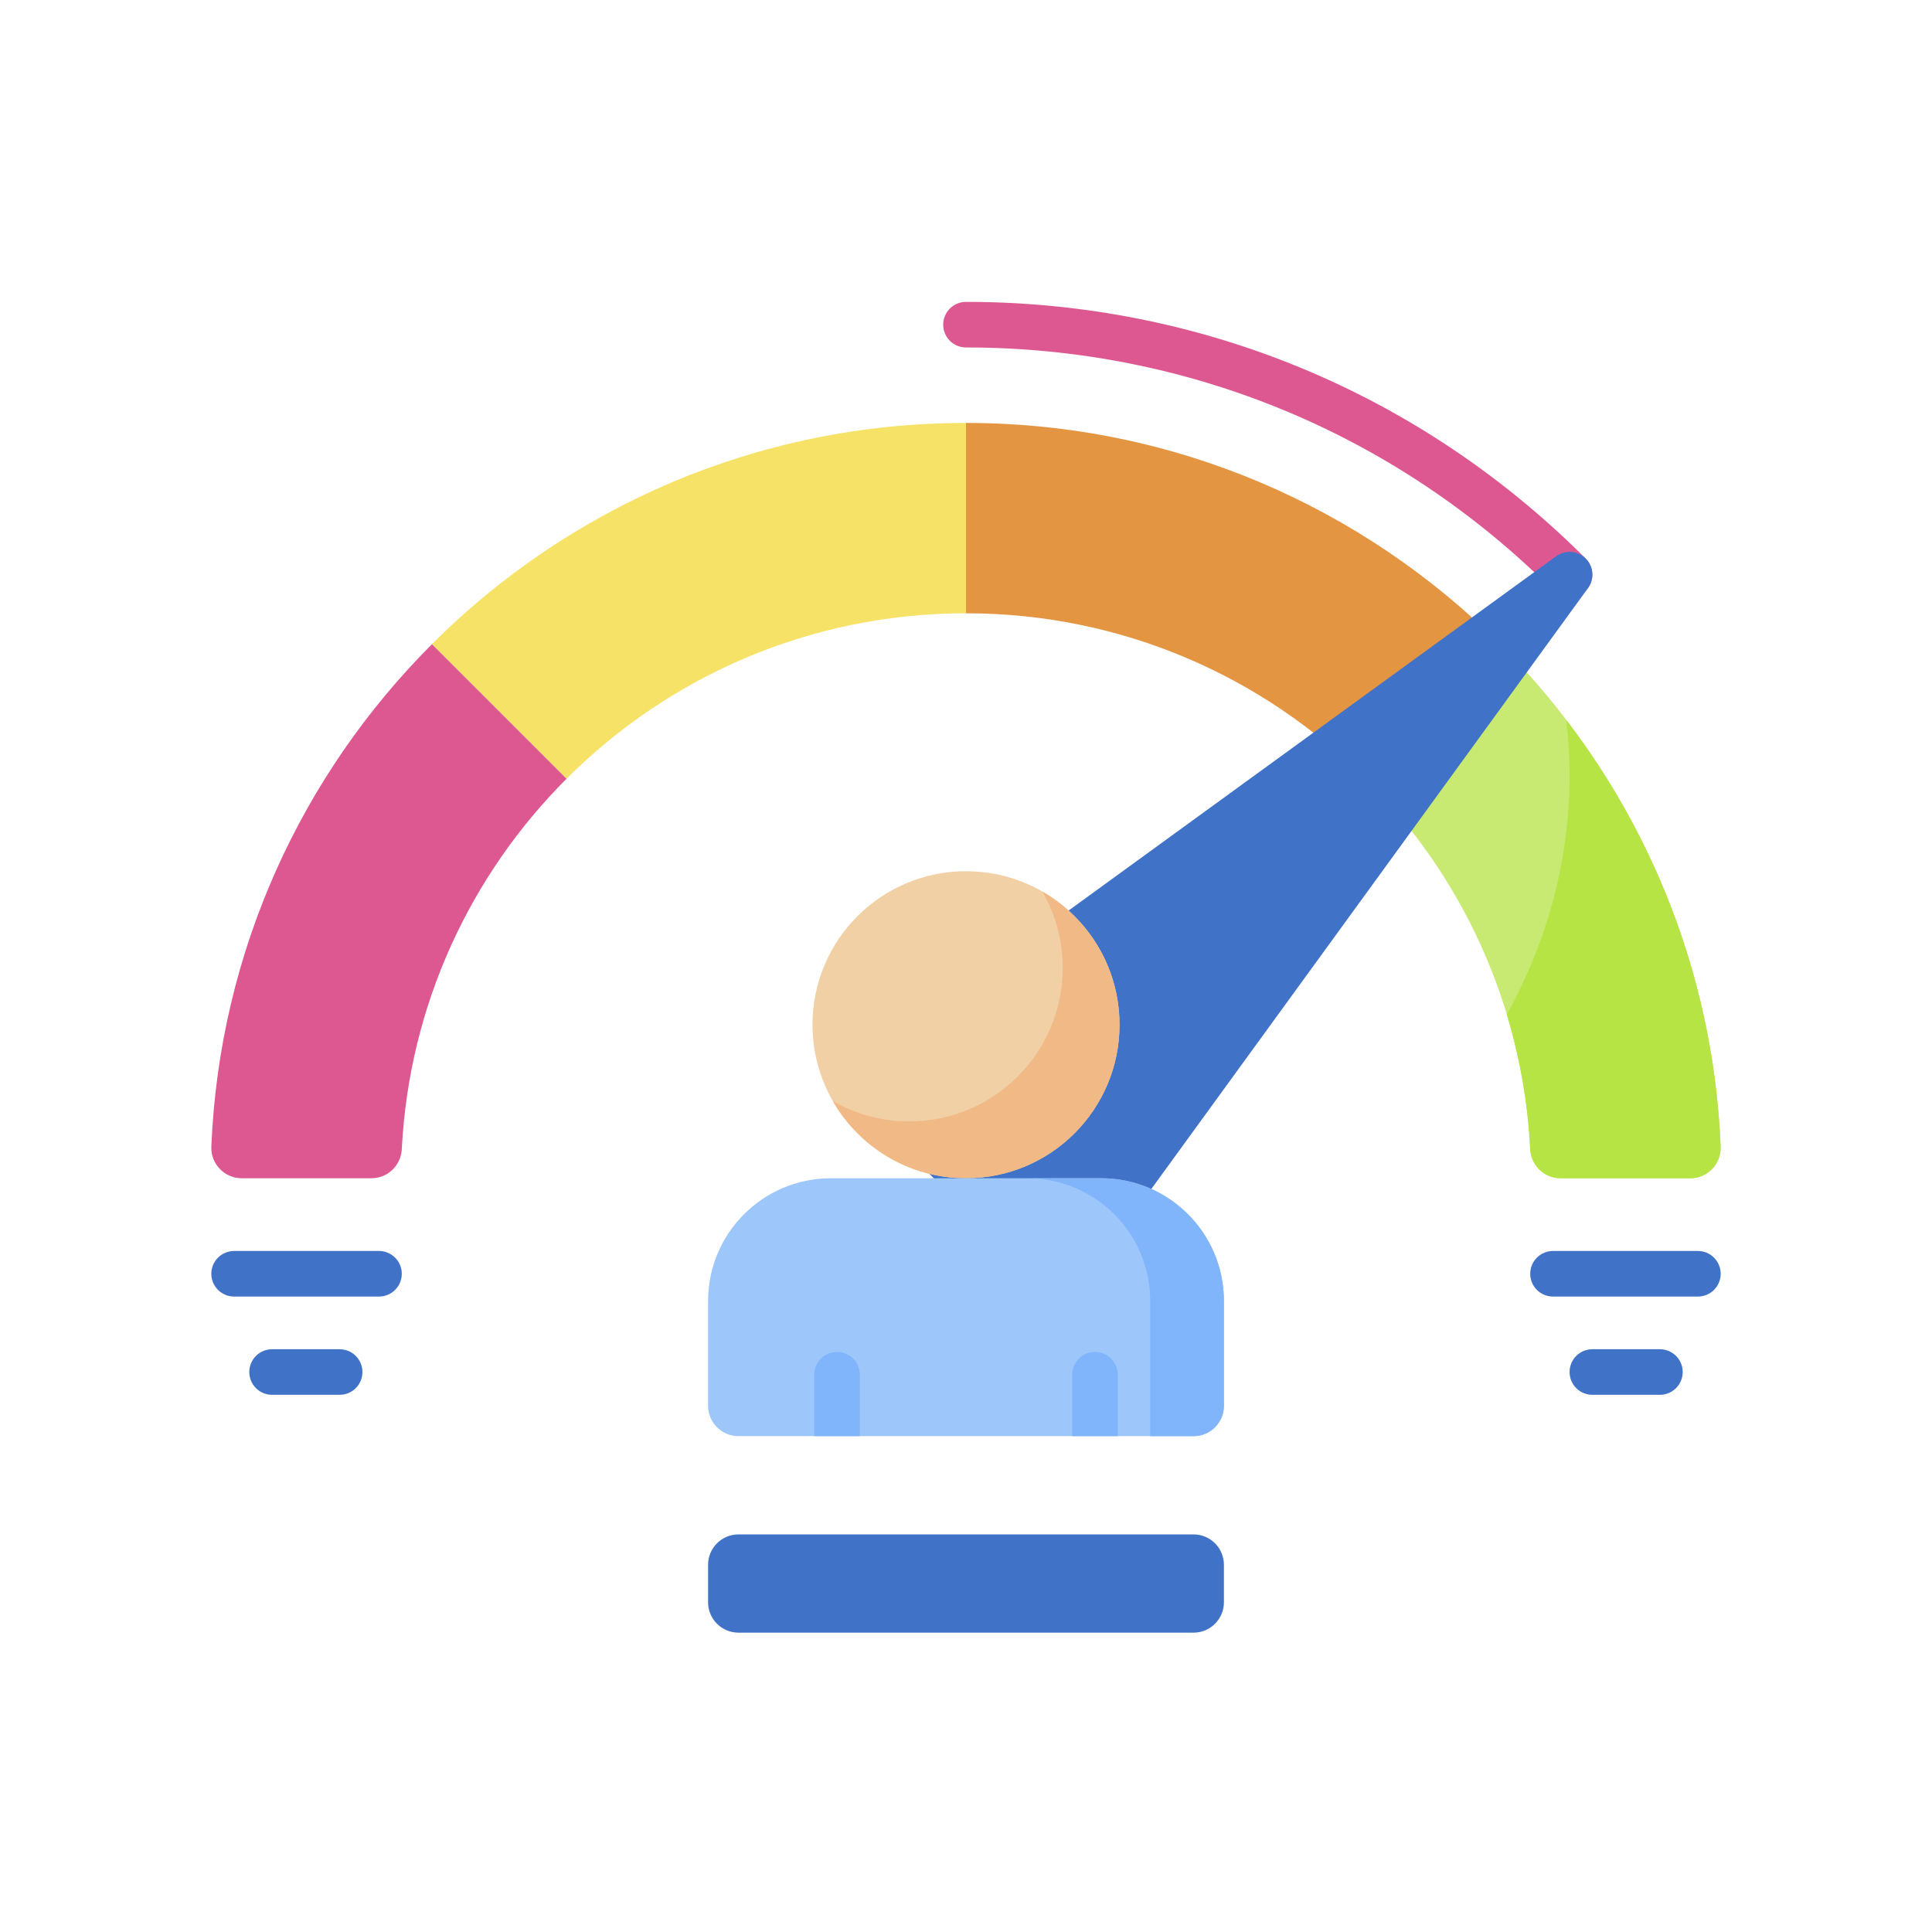 <svg width="64" height="64" viewBox="0 0 64 64" fill="none" xmlns="http://www.w3.org/2000/svg">
<path d="M14.308 21.338L18.767 25.797C22.153 22.411 26.832 20.316 32 20.316V14.01C25.091 14.01 18.835 16.811 14.308 21.338Z" fill="#F6E266"/>
<path d="M49.692 21.338L45.233 25.797C41.847 22.411 37.168 20.316 32 20.316V14.01C38.909 14.01 45.164 16.811 49.692 21.338Z" fill="#E49542"/>
<path d="M49.691 21.34L45.233 25.797C48.408 28.972 50.448 33.283 50.69 38.068C50.718 38.606 51.156 39.031 51.695 39.031H55.992C56.565 39.031 57.023 38.553 56.999 37.981C56.731 31.489 53.988 25.637 49.691 21.34Z" fill="#C8EA73"/>
<path d="M51.886 23.849C51.957 24.459 51.993 25.072 51.994 25.685C51.994 28.497 51.254 31.175 49.916 33.611C50.354 35.06 50.614 36.558 50.69 38.07C50.718 38.608 51.158 39.031 51.696 39.031H55.992C56.565 39.031 57.023 38.554 56.999 37.981C56.78 32.677 54.907 27.801 51.886 23.849Z" fill="#B7E445"/>
<path d="M14.309 21.34L18.767 25.797C15.592 28.972 13.552 33.283 13.31 38.068C13.282 38.606 12.844 39.031 12.305 39.031H8.008C7.435 39.031 6.977 38.553 7.001 37.981C7.269 31.489 10.012 25.637 14.309 21.34ZM51.994 19.792C51.895 19.792 51.796 19.773 51.705 19.735C51.613 19.697 51.53 19.641 51.46 19.571C46.262 14.373 39.351 11.51 32 11.51C31.8 11.51 31.608 11.431 31.466 11.289C31.324 11.148 31.245 10.955 31.245 10.755C31.245 10.555 31.324 10.363 31.466 10.221C31.608 10.079 31.8 10 32 10C39.754 10 47.045 13.02 52.528 18.503C52.633 18.608 52.705 18.743 52.734 18.89C52.763 19.036 52.748 19.188 52.691 19.326C52.634 19.464 52.537 19.582 52.413 19.665C52.289 19.748 52.143 19.792 51.994 19.792Z" fill="#DD5790"/>
<path d="M52.528 18.503C52.401 18.376 52.232 18.298 52.053 18.284C51.874 18.27 51.695 18.32 51.55 18.426L28.392 35.255C28.303 35.32 28.23 35.402 28.177 35.497C28.123 35.593 28.091 35.698 28.083 35.807C28.074 35.916 28.09 36.025 28.127 36.128C28.165 36.23 28.224 36.323 28.302 36.4L34.63 42.729C34.708 42.806 34.801 42.866 34.903 42.904C35.005 42.941 35.115 42.957 35.224 42.948C35.333 42.94 35.438 42.907 35.533 42.854C35.629 42.801 35.711 42.727 35.775 42.639L52.605 19.481C52.71 19.335 52.761 19.157 52.747 18.978C52.733 18.799 52.655 18.63 52.528 18.503Z" fill="#4073C8"/>
<path d="M32 39.031C34.809 39.031 37.086 36.754 37.086 33.945C37.086 31.137 34.809 28.86 32 28.86C29.191 28.86 26.915 31.137 26.915 33.945C26.915 36.754 29.191 39.031 32 39.031Z" fill="#F1D0A5"/>
<path d="M34.529 29.534C34.972 30.303 35.205 31.176 35.204 32.063C35.204 34.872 32.927 37.149 30.118 37.149C29.231 37.15 28.358 36.917 27.589 36.475C28.466 38.002 30.113 39.031 32 39.031C34.809 39.031 37.086 36.754 37.086 33.945C37.085 32.058 36.056 30.412 34.529 29.534Z" fill="#F1B986"/>
<path d="M23.456 43.099V46.568C23.456 47.124 23.907 47.574 24.463 47.574H39.537C40.093 47.574 40.544 47.124 40.544 46.568V43.099C40.544 40.852 38.722 39.031 36.475 39.031H27.525C25.278 39.031 23.456 40.852 23.456 43.099Z" fill="#9DC6FB"/>
<path d="M36.475 39.031H34.034C36.281 39.031 38.103 40.852 38.103 43.099V47.575H39.537C40.093 47.575 40.544 47.124 40.544 46.568V43.099C40.544 40.852 38.722 39.031 36.475 39.031Z" fill="#80B4FB"/>
<path d="M39.537 54.084H24.463C23.907 54.084 23.456 53.633 23.456 53.077V51.836C23.456 51.28 23.907 50.829 24.463 50.829H39.537C40.093 50.829 40.544 51.28 40.544 51.836V53.077C40.544 53.633 40.093 54.084 39.537 54.084Z" fill="#4073C8"/>
<path d="M28.483 47.574V45.54C28.483 45.34 28.404 45.148 28.262 45.006C28.121 44.864 27.929 44.785 27.728 44.785C27.528 44.785 27.336 44.864 27.194 45.006C27.053 45.148 26.973 45.34 26.973 45.54V47.574H28.483ZM37.027 45.54C37.027 45.34 36.948 45.148 36.806 45.006C36.664 44.864 36.472 44.785 36.272 44.785C36.072 44.785 35.88 44.864 35.738 45.006C35.596 45.148 35.517 45.34 35.517 45.54V47.574H37.027V45.54Z" fill="#80B4FB"/>
<path d="M56.245 42.95H51.445C51.245 42.95 51.053 42.871 50.911 42.729C50.77 42.588 50.69 42.396 50.69 42.195C50.69 41.995 50.77 41.803 50.911 41.661C51.053 41.52 51.245 41.44 51.445 41.44H56.245C56.445 41.44 56.637 41.52 56.779 41.661C56.92 41.803 57 41.995 57 42.195C57 42.396 56.92 42.588 56.779 42.729C56.637 42.871 56.445 42.95 56.245 42.95ZM54.986 46.205H52.749C52.549 46.205 52.356 46.126 52.215 45.984C52.073 45.842 51.994 45.65 51.994 45.45C51.994 45.25 52.073 45.058 52.215 44.916C52.356 44.775 52.549 44.695 52.749 44.695H54.986C55.187 44.695 55.379 44.775 55.52 44.916C55.662 45.058 55.742 45.25 55.742 45.45C55.742 45.65 55.662 45.842 55.52 45.984C55.379 46.126 55.187 46.205 54.986 46.205ZM7.755 42.95H12.555C12.755 42.95 12.947 42.871 13.088 42.729C13.23 42.588 13.31 42.396 13.31 42.195C13.31 41.995 13.23 41.803 13.088 41.661C12.947 41.52 12.755 41.44 12.555 41.44H7.755C7.555 41.44 7.363 41.52 7.221 41.661C7.08 41.803 7 41.995 7 42.195C7 42.294 7.02 42.393 7.057 42.484C7.095 42.576 7.151 42.659 7.221 42.729C7.291 42.799 7.375 42.855 7.466 42.893C7.558 42.931 7.656 42.95 7.755 42.95ZM9.013 46.205H11.251C11.451 46.205 11.643 46.126 11.785 45.984C11.927 45.842 12.006 45.65 12.006 45.45C12.006 45.25 11.927 45.058 11.785 44.916C11.643 44.775 11.451 44.695 11.251 44.695H9.013C8.813 44.695 8.621 44.775 8.479 44.916C8.338 45.058 8.258 45.25 8.258 45.45C8.258 45.65 8.338 45.842 8.479 45.984C8.621 46.126 8.813 46.205 9.013 46.205Z" fill="#4073C8"/>
</svg>
